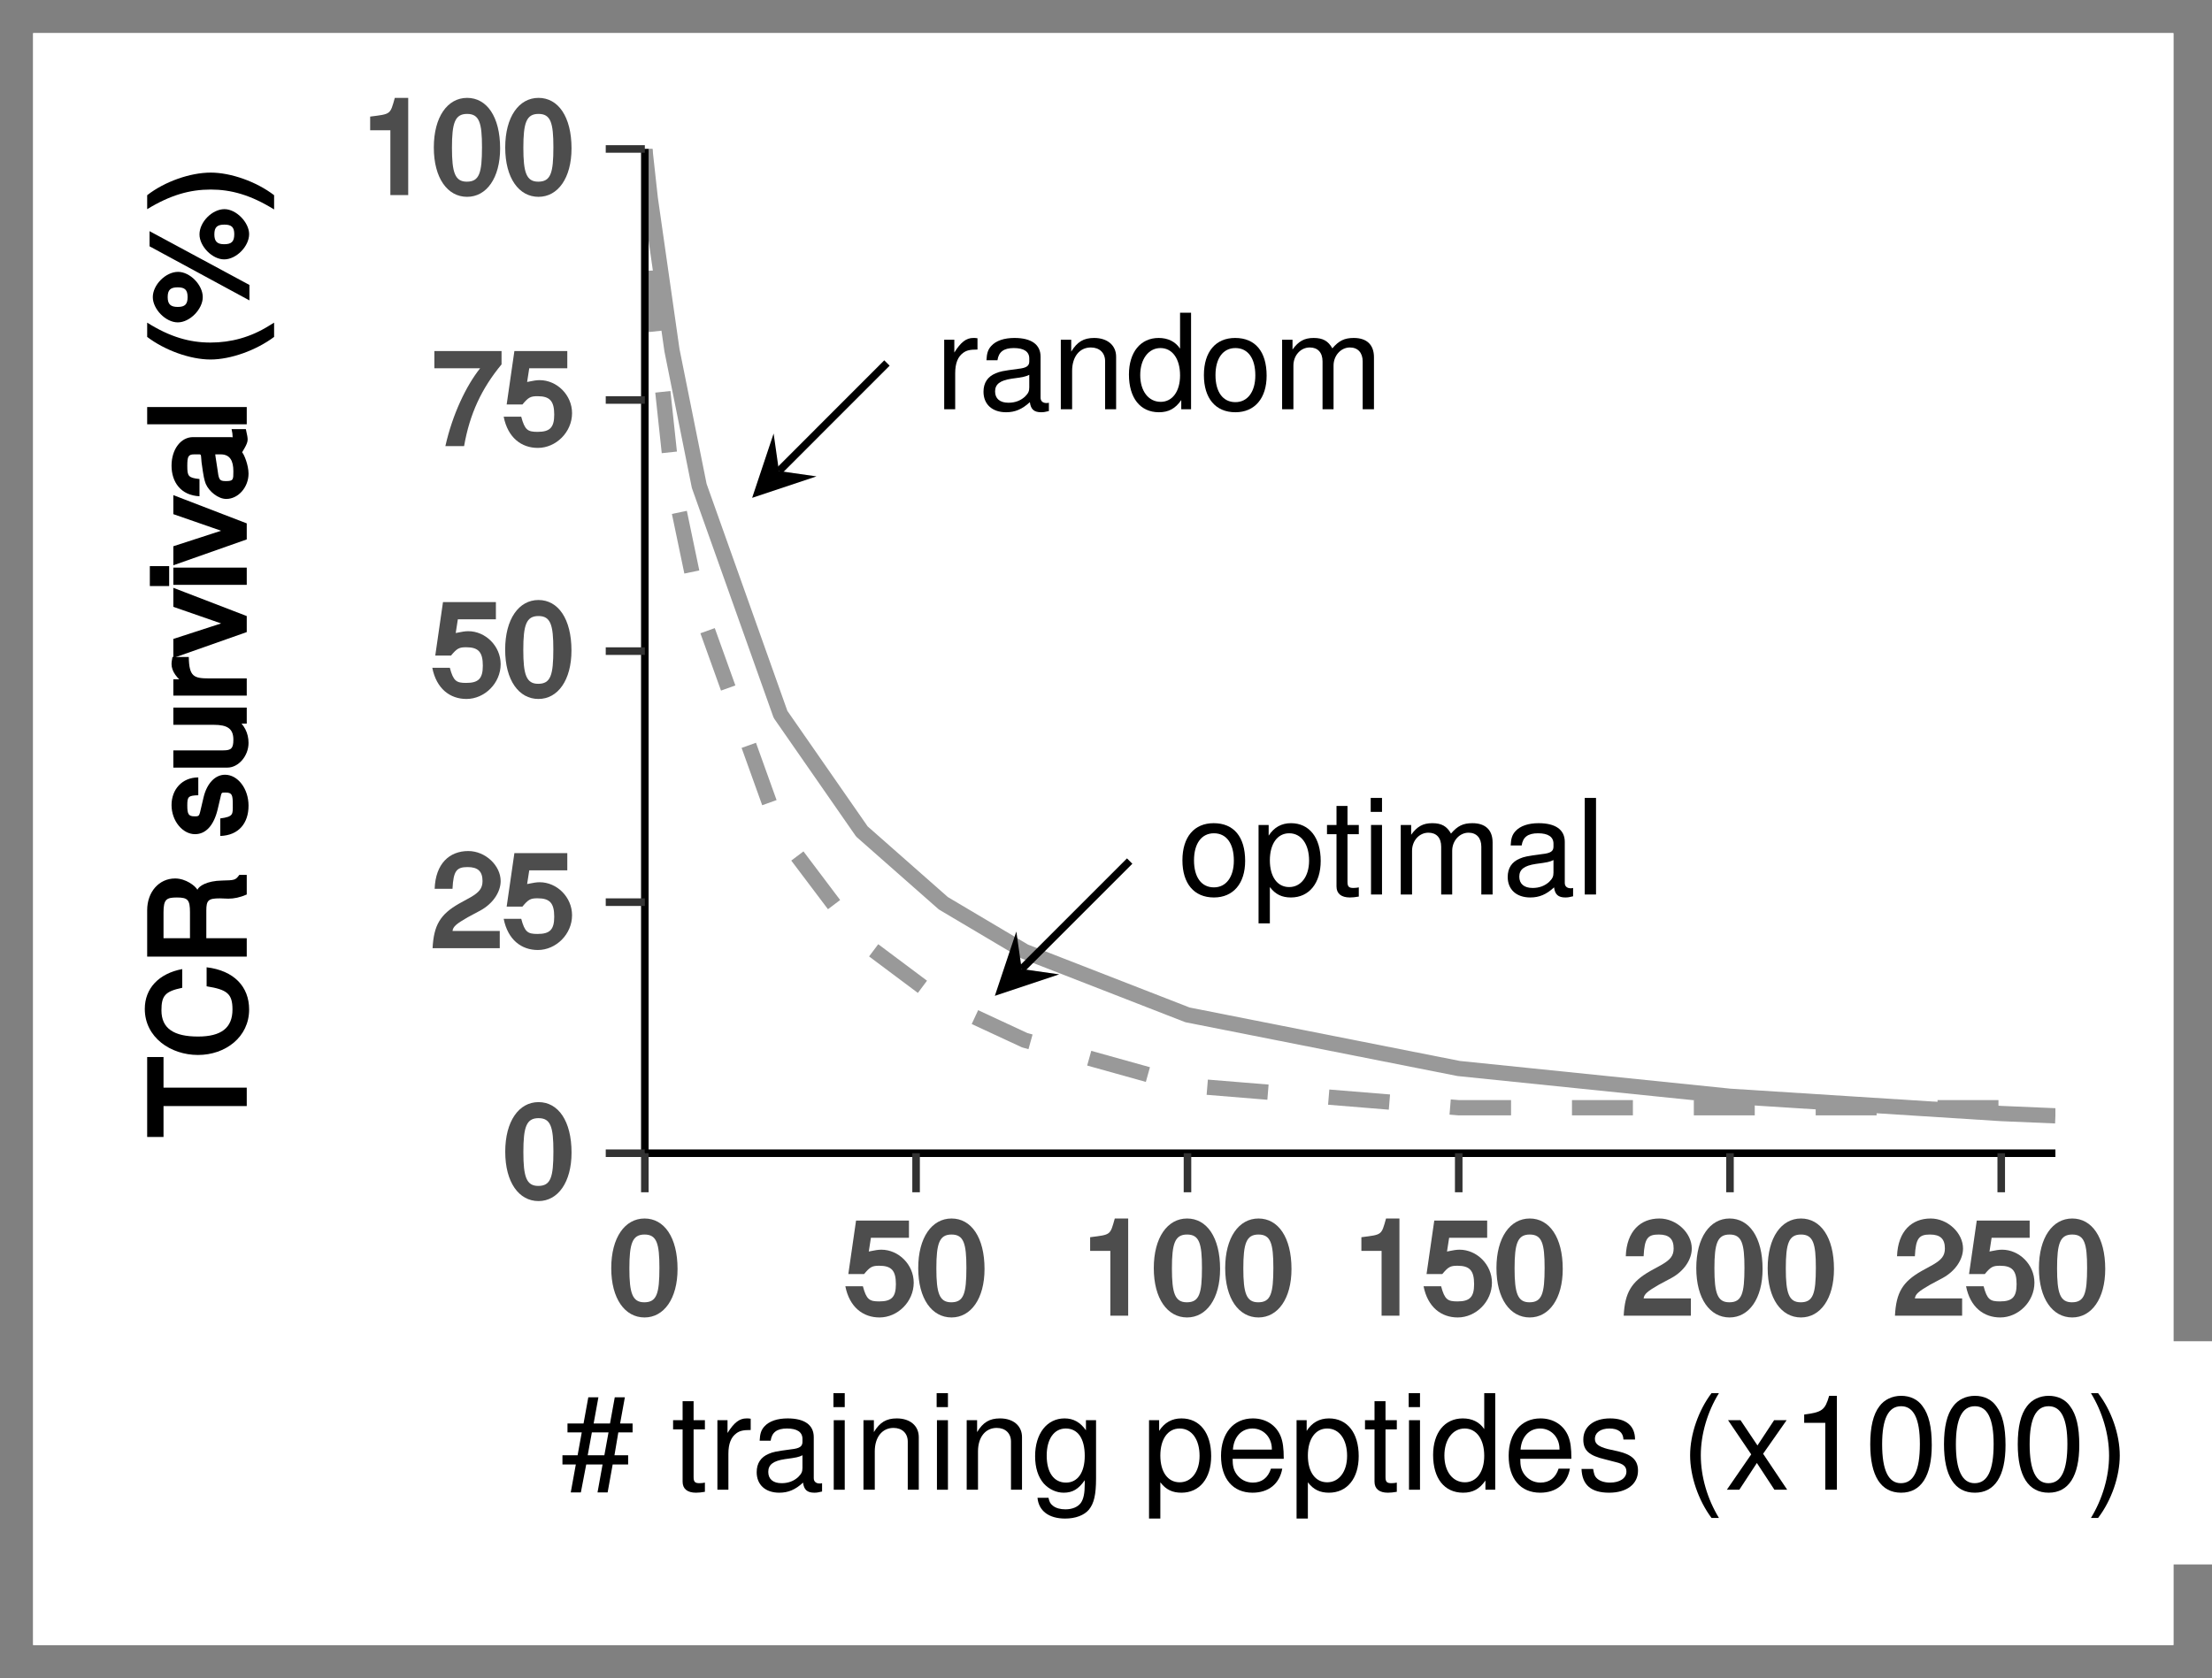 <?xml version="1.0" encoding="UTF-8"?>
<svg xmlns="http://www.w3.org/2000/svg" xmlns:xlink="http://www.w3.org/1999/xlink" width="116.27pt" height="88.236pt" viewBox="0 0 116.27 88.236" version="1.1">
<rect x="0" y="0" width="116.27" height="88.236" fill="#808080" stroke="none"/>
<defs>
<g>
<symbol overflow="visible" id="glyph0-0">
<path style="stroke:none;" d=""/>
</symbol>
<symbol overflow="visible" id="glyph0-1">
<path style="stroke:none;" d="M 3.594 -2.453 C 3.594 -4.125 2.891 -5.109 1.859 -5.109 C 0.828 -5.109 0.109 -4.109 0.109 -2.5 C 0.109 -0.891 0.828 0.094 1.859 0.094 C 2.875 0.094 3.594 -0.891 3.594 -2.453 Z M 2.641 -2.516 C 2.641 -1.156 2.5 -0.703 1.844 -0.703 C 1.219 -0.703 1.062 -1.188 1.062 -2.484 C 1.062 -3.797 1.219 -4.266 1.859 -4.266 C 2.5 -4.266 2.641 -3.797 2.641 -2.516 Z M 2.641 -2.516 "/>
</symbol>
<symbol overflow="visible" id="glyph0-2">
<path style="stroke:none;" d="M 3.625 -3.531 C 3.625 -4.344 2.828 -5.109 1.922 -5.109 C 0.938 -5.109 0.203 -4.453 0.156 -3.125 L 1.094 -3.125 C 1.141 -4.078 1.312 -4.266 1.891 -4.266 C 2.438 -4.266 2.672 -4.031 2.672 -3.531 C 2.672 -3.141 2.484 -2.938 2.062 -2.688 L 1.438 -2.344 C 0.453 -1.781 0.109 -1.219 0.047 0 L 3.578 0 L 3.578 -0.906 L 1.094 -0.906 C 1.125 -1.141 1.297 -1.281 1.891 -1.625 L 2.562 -1.984 C 3.219 -2.344 3.625 -2.953 3.625 -3.531 Z M 3.625 -3.531 "/>
</symbol>
<symbol overflow="visible" id="glyph0-3">
<path style="stroke:none;" d="M 3.625 -1.734 C 3.625 -2.688 2.828 -3.469 1.922 -3.469 C 1.578 -3.469 1.188 -3.328 1.266 -3.391 L 1.375 -4.094 L 3.375 -4.094 L 3.375 -5 L 0.594 -5 L 0.188 -2.188 L 1.016 -2.188 C 1.328 -2.562 1.438 -2.625 1.812 -2.625 C 2.453 -2.625 2.688 -2.375 2.688 -1.656 C 2.688 -0.969 2.453 -0.75 1.812 -0.75 C 1.297 -0.75 1.141 -0.844 0.953 -1.547 L 0.031 -1.547 C 0.25 -0.438 0.969 0.094 1.828 0.094 C 2.781 0.094 3.625 -0.734 3.625 -1.734 Z M 3.625 -1.734 "/>
</symbol>
<symbol overflow="visible" id="glyph0-4">
<path style="stroke:none;" d="M 3.672 -4.344 L 3.672 -5 L 0.141 -5 L 0.141 -4.094 L 2.547 -4.094 C 1.812 -3.172 1.094 -1.672 0.719 0 L 1.703 0 C 2 -1.703 2.625 -3.031 3.672 -4.297 Z M 3.672 -4.344 "/>
</symbol>
<symbol overflow="visible" id="glyph0-5">
<path style="stroke:none;" d="M 2.516 -0.156 L 2.516 -5.109 L 1.812 -5.109 C 1.562 -4.219 1.609 -4.266 0.516 -4.125 L 0.516 -3.406 L 1.578 -3.406 L 1.578 0 L 2.516 0 Z M 2.516 -0.156 "/>
</symbol>
<symbol overflow="visible" id="glyph0-6">
<path style="stroke:none;" d="M 4.172 -4.516 L 4.172 -5.234 L -0.031 -5.234 L -0.031 -4.375 L 1.594 -4.375 L 1.594 0 L 2.562 0 L 2.562 -4.375 L 4.172 -4.375 Z M 4.172 -4.516 "/>
</symbol>
<symbol overflow="visible" id="glyph0-7">
<path style="stroke:none;" d="M 2.328 -3.203 L 2.328 -3.906 C 2.078 -3.953 2.031 -3.953 1.953 -3.953 C 1.594 -3.953 1.188 -3.688 0.859 -3.172 L 1.156 -3.047 L 1.156 -3.859 L 0.297 -3.859 L 0.297 0 L 1.203 0 L 1.203 -1.984 C 1.203 -2.781 1.297 -3.031 2.328 -3.047 Z M 2.328 -3.203 "/>
</symbol>
<symbol overflow="visible" id="glyph0-8">
<path style="stroke:none;" d="M 3.781 -0.172 L 3.781 -0.797 C 3.547 -0.75 3.531 -0.75 3.484 -0.75 C 3.297 -0.75 3.359 -0.688 3.359 -0.859 L 3.359 -2.828 C 3.359 -3.453 2.734 -3.953 1.859 -3.953 C 1 -3.953 0.297 -3.469 0.25 -2.484 L 1.156 -2.484 C 1.219 -3.078 1.312 -3.125 1.844 -3.125 C 2.344 -3.125 2.453 -3.078 2.453 -2.75 L 2.453 -2.594 C 2.453 -2.359 2.484 -2.422 2.031 -2.375 C 1.234 -2.266 1.125 -2.234 0.906 -2.156 C 0.5 -1.984 0.109 -1.5 0.109 -1.078 C 0.109 -0.438 0.734 0.094 1.438 0.094 C 1.891 0.094 2.453 -0.141 2.547 -0.234 C 2.531 -0.297 2.953 0.047 3.219 0.047 C 3.344 0.047 3.422 0.031 3.781 -0.047 Z M 2.453 -1.375 C 2.453 -0.875 2.109 -0.703 1.562 -0.703 C 1.125 -0.703 1.047 -0.703 1.047 -1.094 C 1.047 -1.453 1.125 -1.469 1.719 -1.547 C 2.312 -1.641 2.438 -1.656 2.453 -1.656 Z M 2.453 -1.375 "/>
</symbol>
<symbol overflow="visible" id="glyph0-9">
<path style="stroke:none;" d="M 1.203 -0.156 L 1.203 -3.859 L 0.297 -3.859 L 0.297 0 L 1.203 0 Z M 1.281 -4.219 L 1.281 -5.094 L 0.234 -5.094 L 0.234 -4.078 L 1.281 -4.078 Z M 1.281 -4.219 "/>
</symbol>
<symbol overflow="visible" id="glyph0-10">
<path style="stroke:none;" d="M 3.453 -0.156 L 3.453 -2.828 C 3.453 -3.422 2.844 -3.953 2.172 -3.953 C 1.641 -3.953 1.172 -3.703 0.859 -3.219 L 1.156 -3.094 L 1.156 -3.859 L 0.297 -3.859 L 0.297 0 L 1.203 0 L 1.203 -2.109 C 1.203 -2.828 1.422 -3.141 2 -3.141 C 2.438 -3.141 2.547 -3.031 2.547 -2.609 L 2.547 0 L 3.453 0 Z M 3.453 -0.156 "/>
</symbol>
<symbol overflow="visible" id="glyph0-11">
<path style="stroke:none;" d="M 3.469 -0.734 L 3.469 -3.859 L 2.609 -3.859 L 2.609 -3.172 L 2.906 -3.297 C 2.625 -3.719 2.156 -3.953 1.703 -3.953 C 0.797 -3.953 0.016 -3.031 0.016 -1.891 C 0.016 -0.781 0.828 0.094 1.656 0.094 C 2.094 0.094 2.531 -0.141 2.906 -0.578 L 2.609 -0.688 L 2.609 -0.453 C 2.609 0.484 2.391 0.688 1.734 0.688 C 1.297 0.688 1.125 0.688 1.031 0.094 L 0.109 0.094 C 0.203 0.922 0.891 1.469 1.719 1.469 C 2.828 1.469 3.469 0.828 3.469 -0.734 Z M 2.547 -1.906 C 2.547 -1.062 2.359 -0.734 1.766 -0.734 C 1.156 -0.734 0.953 -1.062 0.953 -1.922 C 0.953 -2.781 1.156 -3.125 1.766 -3.125 C 2.375 -3.125 2.547 -2.766 2.547 -1.906 Z M 2.547 -1.906 "/>
</symbol>
<symbol overflow="visible" id="glyph0-12">
<path style="stroke:none;" d=""/>
</symbol>
<symbol overflow="visible" id="glyph0-13">
<path style="stroke:none;" d="M 3.266 -1.141 C 3.266 -1.672 2.797 -2.094 2.094 -2.266 L 1.562 -2.391 C 1.094 -2.5 1.078 -2.484 1.078 -2.734 C 1.078 -3.062 1.188 -3.125 1.656 -3.125 C 2.109 -3.125 2.172 -3.078 2.188 -2.547 L 3.125 -2.547 C 3.125 -3.406 2.484 -3.953 1.672 -3.953 C 0.844 -3.953 0.141 -3.375 0.141 -2.719 C 0.141 -2.156 0.594 -1.734 1.438 -1.531 L 1.969 -1.406 C 2.359 -1.312 2.328 -1.359 2.328 -1.094 C 2.328 -0.766 2.188 -0.734 1.688 -0.734 C 1.188 -0.734 1.062 -0.688 0.969 -1.391 L 0.047 -1.391 C 0.078 -0.422 0.719 0.094 1.641 0.094 C 2.531 0.094 3.266 -0.469 3.266 -1.141 Z M 3.266 -1.141 "/>
</symbol>
<symbol overflow="visible" id="glyph0-14">
<path style="stroke:none;" d="M 3.625 -1.766 C 3.625 -2.281 3.594 -2.594 3.484 -2.859 C 3.266 -3.438 2.547 -3.953 1.891 -3.953 C 0.906 -3.953 0.094 -3.062 0.094 -1.906 C 0.094 -0.75 0.891 0.094 1.875 0.094 C 2.688 0.094 3.422 -0.516 3.594 -1.391 L 2.688 -1.391 C 2.484 -0.781 2.344 -0.734 1.891 -0.734 C 1.312 -0.734 1.047 -0.953 1.031 -1.609 L 3.625 -1.609 Z M 2.984 -2.156 C 2.984 -2.156 2.734 -2.344 2.75 -2.375 L 1.047 -2.375 C 1.094 -2.844 1.312 -3.125 1.891 -3.125 C 2.438 -3.125 2.688 -2.812 2.688 -2.266 Z M 2.984 -2.156 "/>
</symbol>
<symbol overflow="visible" id="glyph0-15">
<path style="stroke:none;" d="M 1.891 -0.156 L 1.891 -0.844 C 1.641 -0.766 1.547 -0.766 1.438 -0.766 C 1.203 -0.766 1.297 -0.672 1.297 -0.922 L 1.297 -3.078 L 1.891 -3.078 L 1.891 -3.859 L 1.297 -3.859 L 1.297 -4.828 L 0.391 -4.828 L 0.391 -3.859 L -0.078 -3.859 L -0.078 -3.078 L 0.391 -3.078 L 0.391 -0.672 C 0.391 -0.312 0.812 0.047 1.25 0.047 C 1.391 0.047 1.531 0.031 1.891 -0.031 Z M 1.891 -0.156 "/>
</symbol>
<symbol overflow="visible" id="glyph0-16">
<path style="stroke:none;" d="M 3.25 -0.156 L 3.25 -0.812 L 1.234 -0.812 L 3.156 -3.141 L 3.156 -3.859 L 0.172 -3.859 L 0.172 -3.047 L 1.969 -3.047 L 0.031 -0.719 L 0.031 0 L 3.25 0 Z M 3.25 -0.156 "/>
</symbol>
<symbol overflow="visible" id="glyph0-17">
<path style="stroke:none;" d="M 2.078 1.156 C 1.484 0.203 1.203 -0.828 1.203 -1.906 C 1.203 -2.984 1.484 -4.016 2.25 -5.234 L 1.5 -5.234 C 0.797 -4.312 0.312 -2.969 0.312 -1.906 C 0.312 -0.844 0.797 0.5 1.5 1.438 L 2.25 1.438 Z M 2.078 1.156 "/>
</symbol>
<symbol overflow="visible" id="glyph0-18">
<path style="stroke:none;" d="M 3.312 -0.266 L 2.172 -1.984 L 3.469 -3.859 L 2.438 -3.859 L 1.672 -2.703 L 0.906 -3.859 L -0.125 -3.859 L 1.156 -1.953 L -0.203 0 L 0.844 0 L 1.641 -1.219 L 2.438 0 L 3.5 0 Z M 3.312 -0.266 "/>
</symbol>
<symbol overflow="visible" id="glyph0-19">
<path style="stroke:none;" d="M 3.703 -1.891 C 3.703 -3.078 2.953 -3.953 2.016 -3.953 C 1.531 -3.953 1.016 -3.688 0.75 -3.281 L 1.047 -3.156 L 1.047 -3.859 L 0.203 -3.859 L 0.203 1.469 L 1.094 1.469 L 1.094 -0.578 L 0.797 -0.469 C 1.094 -0.109 1.562 0.094 2.016 0.094 C 2.922 0.094 3.703 -0.766 3.703 -1.891 Z M 2.766 -1.906 C 2.766 -1.094 2.531 -0.75 1.922 -0.75 C 1.328 -0.75 1.094 -1.062 1.094 -1.891 C 1.094 -2.734 1.328 -3.109 1.922 -3.109 C 2.531 -3.109 2.766 -2.75 2.766 -1.906 Z M 2.766 -1.906 "/>
</symbol>
<symbol overflow="visible" id="glyph0-20">
<path style="stroke:none;" d="M 3.516 -0.156 L 3.516 -5.234 L 2.609 -5.234 L 2.609 -3.25 L 2.906 -3.359 C 2.672 -3.719 2.172 -3.953 1.688 -3.953 C 0.781 -3.953 0 -3.078 0 -1.953 C 0 -0.766 0.766 0.094 1.719 0.094 C 2.203 0.094 2.656 -0.125 2.969 -0.562 L 2.672 -0.672 L 2.672 0 L 3.516 0 Z M 2.609 -1.906 C 2.609 -1.094 2.391 -0.75 1.797 -0.75 C 1.172 -0.75 0.938 -1.094 0.938 -1.922 C 0.938 -2.75 1.172 -3.109 1.781 -3.109 C 2.391 -3.109 2.609 -2.734 2.609 -1.906 Z M 2.609 -1.906 "/>
</symbol>
<symbol overflow="visible" id="glyph0-21">
<path style="stroke:none;" d="M 1.891 -1.891 C 1.891 -2.969 1.422 -4.312 0.703 -5.234 L -0.031 -5.234 C 0.719 -4 1 -2.984 1 -1.891 C 1 -0.828 0.719 0.203 -0.047 1.438 L 0.703 1.438 C 1.422 0.5 1.891 -0.844 1.891 -1.891 Z M 1.891 -1.891 "/>
</symbol>
<symbol overflow="visible" id="glyph1-0">
<path style="stroke:none;" d=""/>
</symbol>
<symbol overflow="visible" id="glyph1-1">
<path style="stroke:none;" d="M -4.516 -4.172 L -5.234 -4.172 L -5.234 0.031 L -4.375 0.031 L -4.375 -1.594 L 0 -1.594 L 0 -2.562 L -4.375 -2.562 L -4.375 -4.172 Z M -4.516 -4.172 "/>
</symbol>
<symbol overflow="visible" id="glyph1-2">
<path style="stroke:none;" d="M -2.109 -4.562 L -2.109 -3.766 C -1.031 -3.594 -0.75 -3.375 -0.75 -2.547 C -0.75 -1.578 -1.344 -1.125 -2.562 -1.125 C -3.828 -1.125 -4.484 -1.547 -4.484 -2.5 C -4.484 -3.266 -4.297 -3.5 -3.391 -3.688 L -3.391 -4.672 C -4.625 -4.438 -5.359 -3.656 -5.359 -2.578 C -5.359 -1.078 -4 -0.156 -2.562 -0.156 C -1.125 -0.156 0.125 -1.094 0.125 -2.547 C 0.125 -3.75 -0.672 -4.594 -2.109 -4.766 Z M -2.109 -4.562 "/>
</symbol>
<symbol overflow="visible" id="glyph1-3">
<path style="stroke:none;" d="M -0.156 -4.75 L -0.391 -4.75 C -0.594 -4.469 -0.641 -4.469 -1.297 -4.453 C -2.109 -4.438 -2.516 -4.156 -2.594 -3.969 C -2.703 -4.172 -3.203 -4.562 -3.766 -4.562 C -4.609 -4.562 -5.234 -3.859 -5.234 -2.891 L -5.234 -0.453 L 0 -0.453 L 0 -1.422 L -2.125 -1.422 L -2.125 -2.875 C -2.125 -3.422 -2.016 -3.516 -1.406 -3.516 L -0.969 -3.5 C -0.672 -3.5 -0.359 -3.562 0 -3.719 L 0 -4.75 Z M -3.672 -3.562 C -3.094 -3.562 -2.984 -3.438 -2.984 -2.781 L -2.984 -1.422 L -4.375 -1.422 L -4.375 -2.781 C -4.375 -3.469 -4.219 -3.562 -3.672 -3.562 Z M -3.672 -3.562 "/>
</symbol>
<symbol overflow="visible" id="glyph1-4">
<path style="stroke:none;" d=""/>
</symbol>
<symbol overflow="visible" id="glyph1-5">
<path style="stroke:none;" d="M -1.141 -3.266 C -1.672 -3.266 -2.094 -2.797 -2.266 -2.094 L -2.391 -1.562 C -2.5 -1.094 -2.484 -1.078 -2.734 -1.078 C -3.062 -1.078 -3.125 -1.188 -3.125 -1.656 C -3.125 -2.109 -3.078 -2.172 -2.547 -2.188 L -2.547 -3.125 C -3.406 -3.125 -3.953 -2.484 -3.953 -1.672 C -3.953 -0.844 -3.375 -0.141 -2.719 -0.141 C -2.156 -0.141 -1.734 -0.594 -1.531 -1.438 L -1.406 -1.969 C -1.312 -2.359 -1.359 -2.328 -1.094 -2.328 C -0.766 -2.328 -0.734 -2.188 -0.734 -1.688 C -0.734 -1.188 -0.688 -1.062 -1.391 -0.969 L -1.391 -0.047 C -0.422 -0.078 0.094 -0.719 0.094 -1.641 C 0.094 -2.531 -0.469 -3.266 -1.141 -3.266 Z M -1.141 -3.266 "/>
</symbol>
<symbol overflow="visible" id="glyph1-6">
<path style="stroke:none;" d="M -0.156 -3.422 L -3.859 -3.422 L -3.859 -2.516 L -1.734 -2.516 C -1.016 -2.516 -0.703 -2.312 -0.703 -1.734 C -0.703 -1.281 -0.812 -1.172 -1.234 -1.172 L -3.859 -1.172 L -3.859 -0.266 L -1.016 -0.266 C -0.438 -0.266 0.094 -0.875 0.094 -1.562 C 0.094 -2.078 -0.125 -2.531 -0.594 -2.875 L -0.703 -2.578 L 0 -2.578 L 0 -3.422 Z M -0.156 -3.422 "/>
</symbol>
<symbol overflow="visible" id="glyph1-7">
<path style="stroke:none;" d="M -3.203 -2.328 L -3.906 -2.328 C -3.953 -2.078 -3.953 -2.031 -3.953 -1.953 C -3.953 -1.594 -3.688 -1.188 -3.172 -0.859 L -3.047 -1.156 L -3.859 -1.156 L -3.859 -0.297 L 0 -0.297 L 0 -1.203 L -1.984 -1.203 C -2.781 -1.203 -3.031 -1.297 -3.047 -2.328 Z M -3.203 -2.328 "/>
</symbol>
<symbol overflow="visible" id="glyph1-8">
<path style="stroke:none;" d="M -3.859 -3.281 L -3.859 -2.516 L -0.844 -1.469 L -0.828 -1.812 L -3.859 -0.828 L -3.859 0.172 L 0 -1.188 L 0 -2.031 L -3.859 -3.516 Z M -3.859 -3.281 "/>
</symbol>
<symbol overflow="visible" id="glyph1-9">
<path style="stroke:none;" d="M -0.156 -1.203 L -3.859 -1.203 L -3.859 -0.297 L 0 -0.297 L 0 -1.203 Z M -4.219 -1.281 L -5.094 -1.281 L -5.094 -0.234 L -4.078 -0.234 L -4.078 -1.281 Z M -4.219 -1.281 "/>
</symbol>
<symbol overflow="visible" id="glyph1-10">
<path style="stroke:none;" d="M -0.172 -3.781 L -0.797 -3.781 C -0.75 -3.547 -0.75 -3.531 -0.75 -3.484 C -0.75 -3.297 -0.688 -3.359 -0.859 -3.359 L -2.828 -3.359 C -3.453 -3.359 -3.953 -2.734 -3.953 -1.859 C -3.953 -1 -3.469 -0.297 -2.484 -0.25 L -2.484 -1.156 C -3.078 -1.219 -3.125 -1.312 -3.125 -1.844 C -3.125 -2.344 -3.078 -2.453 -2.75 -2.453 L -2.594 -2.453 C -2.359 -2.453 -2.422 -2.484 -2.375 -2.031 C -2.266 -1.234 -2.234 -1.125 -2.156 -0.906 C -1.984 -0.5 -1.5 -0.109 -1.078 -0.109 C -0.438 -0.109 0.094 -0.734 0.094 -1.438 C 0.094 -1.891 -0.141 -2.453 -0.234 -2.547 C -0.297 -2.531 0.047 -2.953 0.047 -3.219 C 0.047 -3.344 0.031 -3.422 -0.047 -3.781 Z M -1.375 -2.453 C -0.875 -2.453 -0.703 -2.109 -0.703 -1.562 C -0.703 -1.125 -0.703 -1.047 -1.094 -1.047 C -1.453 -1.047 -1.469 -1.125 -1.547 -1.719 C -1.641 -2.312 -1.656 -2.438 -1.656 -2.453 Z M -1.375 -2.453 "/>
</symbol>
<symbol overflow="visible" id="glyph1-11">
<path style="stroke:none;" d="M -0.156 -1.188 L -5.234 -1.188 L -5.234 -0.281 L 0 -0.281 L 0 -1.188 Z M -0.156 -1.188 "/>
</symbol>
<symbol overflow="visible" id="glyph1-12">
<path style="stroke:none;" d="M 1.156 -2.078 C 0.203 -1.484 -0.828 -1.203 -1.906 -1.203 C -2.984 -1.203 -4.016 -1.484 -5.234 -2.25 L -5.234 -1.5 C -4.312 -0.797 -2.969 -0.312 -1.906 -0.312 C -0.844 -0.312 0.5 -0.797 1.438 -1.5 L 1.438 -2.25 Z M 1.156 -2.078 "/>
</symbol>
<symbol overflow="visible" id="glyph1-13">
<path style="stroke:none;" d="M -3.609 -2.672 C -4.266 -2.672 -4.938 -1.984 -4.938 -1.344 C -4.938 -0.719 -4.266 -0.016 -3.625 -0.016 C -2.984 -0.016 -2.312 -0.719 -2.312 -1.344 C -2.312 -1.984 -2.984 -2.672 -3.609 -2.672 Z M -3.625 -1.859 C -3.25 -1.859 -3.109 -1.719 -3.109 -1.344 C -3.109 -0.969 -3.25 -0.828 -3.625 -0.828 C -4 -0.828 -4.156 -0.969 -4.156 -1.344 C -4.156 -1.734 -4 -1.859 -3.625 -1.859 Z M -5.109 -4.562 L -5.109 -4.016 L 0.141 -1.172 L 0.141 -1.984 L -5.109 -4.812 Z M -1.172 -5.969 C -1.812 -5.969 -2.484 -5.297 -2.484 -4.641 C -2.484 -4.016 -1.812 -3.328 -1.188 -3.328 C -0.547 -3.328 0.125 -4.016 0.125 -4.656 C 0.125 -5.266 -0.547 -5.969 -1.172 -5.969 Z M -1.172 -5.156 C -0.797 -5.156 -0.656 -5.016 -0.656 -4.656 C -0.656 -4.266 -0.797 -4.125 -1.188 -4.125 C -1.547 -4.125 -1.703 -4.266 -1.703 -4.641 C -1.703 -5.031 -1.547 -5.156 -1.172 -5.156 Z M -1.172 -5.156 "/>
</symbol>
<symbol overflow="visible" id="glyph1-14">
<path style="stroke:none;" d="M -1.891 -1.891 C -2.969 -1.891 -4.312 -1.422 -5.234 -0.703 L -5.234 0.031 C -4 -0.719 -2.984 -1 -1.891 -1 C -0.828 -1 0.203 -0.719 1.438 0.047 L 1.438 -0.703 C 0.5 -1.422 -0.844 -1.891 -1.891 -1.891 Z M -1.891 -1.891 "/>
</symbol>
<symbol overflow="visible" id="glyph2-0">
<path style="stroke:none;" d=""/>
</symbol>
<symbol overflow="visible" id="glyph2-1">
<path style="stroke:none;" d="M 3.375 -4.859 L 2.844 -4.859 L 2.594 -3.484 L 1.734 -3.484 L 1.984 -4.859 L 1.453 -4.859 L 1.203 -3.484 L 0.359 -3.484 L 0.359 -3.016 L 1.109 -3.016 L 0.891 -1.812 L 0.094 -1.812 L 0.094 -1.328 L 0.797 -1.328 L 0.531 0.141 L 1.062 0.141 L 1.344 -1.328 L 2.203 -1.328 L 1.938 0.141 L 2.469 0.141 L 2.734 -1.328 L 3.547 -1.328 L 3.547 -1.812 L 2.828 -1.812 L 3.031 -3.016 L 3.781 -3.016 L 3.781 -3.484 L 3.125 -3.484 Z M 2.516 -3.016 L 2.297 -1.812 L 1.422 -1.812 L 1.641 -3.016 Z M 2.516 -3.016 "/>
</symbol>
<symbol overflow="visible" id="glyph2-2">
<path style="stroke:none;" d="M 1.766 -3.656 L 1.172 -3.656 L 1.172 -4.656 L 0.594 -4.656 L 0.594 -3.656 L 0.094 -3.656 L 0.094 -3.172 L 0.594 -3.172 L 0.594 -0.422 C 0.594 -0.047 0.844 0.156 1.297 0.156 C 1.438 0.156 1.578 0.141 1.766 0.109 L 1.766 -0.375 C 1.688 -0.359 1.609 -0.344 1.484 -0.344 C 1.234 -0.344 1.172 -0.422 1.172 -0.672 L 1.172 -3.172 L 1.766 -3.172 Z M 1.766 -3.656 "/>
</symbol>
<symbol overflow="visible" id="glyph2-3">
<path style="stroke:none;" d="M 0.484 -3.656 L 0.484 0 L 1.062 0 L 1.062 -1.891 C 1.062 -2.422 1.203 -2.766 1.484 -2.969 C 1.656 -3.094 1.828 -3.141 2.234 -3.141 L 2.234 -3.734 C 2.141 -3.75 2.094 -3.75 2.016 -3.75 C 1.641 -3.75 1.359 -3.531 1.016 -2.984 L 1.016 -3.656 Z M 0.484 -3.656 "/>
</symbol>
<symbol overflow="visible" id="glyph2-4">
<path style="stroke:none;" d="M 3.734 -0.344 C 3.672 -0.328 3.641 -0.328 3.609 -0.328 C 3.406 -0.328 3.297 -0.438 3.297 -0.609 L 3.297 -2.766 C 3.297 -3.406 2.812 -3.75 1.922 -3.75 C 1.391 -3.75 0.953 -3.609 0.703 -3.328 C 0.531 -3.141 0.469 -2.938 0.453 -2.578 L 1.031 -2.578 C 1.094 -3.016 1.359 -3.219 1.891 -3.219 C 2.422 -3.219 2.703 -3.031 2.703 -2.672 L 2.703 -2.516 C 2.703 -2.281 2.562 -2.172 2.109 -2.125 C 1.281 -2.016 1.156 -1.984 0.938 -1.891 C 0.516 -1.719 0.297 -1.391 0.297 -0.922 C 0.297 -0.266 0.75 0.156 1.484 0.156 C 1.953 0.156 2.328 0 2.734 -0.375 C 2.781 0 2.953 0.156 3.328 0.156 C 3.453 0.156 3.547 0.141 3.734 0.094 Z M 2.703 -1.156 C 2.703 -0.953 2.656 -0.844 2.484 -0.672 C 2.25 -0.453 1.953 -0.344 1.609 -0.344 C 1.156 -0.344 0.906 -0.562 0.906 -0.938 C 0.906 -1.312 1.156 -1.516 1.781 -1.609 C 2.391 -1.688 2.516 -1.719 2.703 -1.812 Z M 2.703 -1.156 "/>
</symbol>
<symbol overflow="visible" id="glyph2-5">
<path style="stroke:none;" d="M 1.047 -3.656 L 0.469 -3.656 L 0.469 0 L 1.047 0 Z M 1.047 -5.078 L 0.453 -5.078 L 0.453 -4.344 L 1.047 -4.344 Z M 1.047 -5.078 "/>
</symbol>
<symbol overflow="visible" id="glyph2-6">
<path style="stroke:none;" d="M 0.484 -3.656 L 0.484 0 L 1.078 0 L 1.078 -2.016 C 1.078 -2.766 1.469 -3.25 2.062 -3.25 C 2.516 -3.25 2.812 -2.969 2.812 -2.531 L 2.812 0 L 3.391 0 L 3.391 -2.766 C 3.391 -3.359 2.938 -3.75 2.234 -3.75 C 1.688 -3.75 1.344 -3.547 1.031 -3.031 L 1.031 -3.656 Z M 0.484 -3.656 "/>
</symbol>
<symbol overflow="visible" id="glyph2-7">
<path style="stroke:none;" d="M 2.875 -3.656 L 2.875 -3.125 C 2.578 -3.547 2.219 -3.75 1.75 -3.75 C 0.828 -3.75 0.203 -2.953 0.203 -1.766 C 0.203 -1.156 0.359 -0.672 0.656 -0.328 C 0.938 -0.016 1.328 0.156 1.703 0.156 C 2.172 0.156 2.484 -0.031 2.812 -0.5 L 2.812 -0.312 C 2.812 0.188 2.75 0.484 2.609 0.688 C 2.453 0.906 2.156 1.031 1.797 1.031 C 1.531 1.031 1.297 0.969 1.141 0.844 C 1 0.734 0.953 0.641 0.906 0.422 L 0.328 0.422 C 0.391 1.109 0.922 1.516 1.781 1.516 C 2.328 1.516 2.781 1.344 3.031 1.047 C 3.297 0.719 3.406 0.266 3.406 -0.594 L 3.406 -3.656 Z M 1.812 -3.219 C 2.453 -3.219 2.812 -2.688 2.812 -1.781 C 2.812 -0.906 2.438 -0.375 1.828 -0.375 C 1.188 -0.375 0.812 -0.906 0.812 -1.797 C 0.812 -2.672 1.203 -3.219 1.812 -3.219 Z M 1.812 -3.219 "/>
</symbol>
<symbol overflow="visible" id="glyph2-8">
<path style="stroke:none;" d="M 0.375 1.516 L 0.969 1.516 L 0.969 -0.391 C 1.266 0 1.609 0.156 2.078 0.156 C 3.031 0.156 3.641 -0.594 3.641 -1.766 C 3.641 -2.984 3.047 -3.75 2.078 -3.75 C 1.578 -3.75 1.188 -3.531 0.906 -3.094 L 0.906 -3.656 L 0.375 -3.656 Z M 1.984 -3.219 C 2.625 -3.219 3.031 -2.641 3.031 -1.781 C 3.031 -0.953 2.609 -0.391 1.984 -0.391 C 1.359 -0.391 0.969 -0.938 0.969 -1.797 C 0.969 -2.656 1.359 -3.219 1.984 -3.219 Z M 1.984 -3.219 "/>
</symbol>
<symbol overflow="visible" id="glyph2-9">
<path style="stroke:none;" d="M 3.578 -1.625 C 3.578 -2.188 3.531 -2.516 3.422 -2.797 C 3.188 -3.391 2.641 -3.75 1.953 -3.75 C 0.938 -3.75 0.281 -2.969 0.281 -1.781 C 0.281 -0.578 0.906 0.156 1.938 0.156 C 2.781 0.156 3.359 -0.312 3.5 -1.109 L 2.906 -1.109 C 2.75 -0.625 2.422 -0.375 1.953 -0.375 C 1.594 -0.375 1.281 -0.547 1.078 -0.844 C 0.938 -1.062 0.891 -1.266 0.891 -1.625 Z M 0.906 -2.109 C 0.953 -2.781 1.359 -3.219 1.938 -3.219 C 2.516 -3.219 2.953 -2.75 2.953 -2.141 C 2.953 -2.125 2.953 -2.125 2.953 -2.109 Z M 0.906 -2.109 "/>
</symbol>
<symbol overflow="visible" id="glyph2-10">
<path style="stroke:none;" d="M 3.453 -5.078 L 2.875 -5.078 L 2.875 -3.188 C 2.625 -3.562 2.234 -3.75 1.75 -3.75 C 0.797 -3.75 0.188 -3 0.188 -1.828 C 0.188 -0.594 0.781 0.156 1.766 0.156 C 2.266 0.156 2.625 -0.031 2.938 -0.484 L 2.938 0 L 3.453 0 Z M 1.844 -3.219 C 2.469 -3.219 2.875 -2.656 2.875 -1.781 C 2.875 -0.938 2.469 -0.391 1.859 -0.391 C 1.219 -0.391 0.781 -0.953 0.781 -1.797 C 0.781 -2.641 1.219 -3.219 1.844 -3.219 Z M 1.844 -3.219 "/>
</symbol>
<symbol overflow="visible" id="glyph2-11">
<path style="stroke:none;" d="M 3.047 -2.641 C 3.047 -3.359 2.578 -3.75 1.734 -3.75 C 0.875 -3.75 0.328 -3.312 0.328 -2.641 C 0.328 -2.062 0.625 -1.797 1.484 -1.594 L 2.031 -1.453 C 2.438 -1.359 2.594 -1.219 2.594 -0.953 C 2.594 -0.609 2.25 -0.375 1.734 -0.375 C 1.422 -0.375 1.156 -0.469 1.016 -0.625 C 0.922 -0.719 0.891 -0.828 0.844 -1.094 L 0.234 -1.094 C 0.266 -0.25 0.734 0.156 1.688 0.156 C 2.609 0.156 3.203 -0.297 3.203 -1 C 3.203 -1.547 2.891 -1.844 2.172 -2.016 L 1.609 -2.141 C 1.141 -2.266 0.938 -2.406 0.938 -2.672 C 0.938 -3 1.234 -3.219 1.703 -3.219 C 2.172 -3.219 2.422 -3.016 2.438 -2.641 Z M 3.047 -2.641 "/>
</symbol>
<symbol overflow="visible" id="glyph2-12">
<path style="stroke:none;" d="M 1.641 -5.078 C 0.953 -4.172 0.516 -2.906 0.516 -1.812 C 0.516 -0.703 0.953 0.562 1.641 1.484 L 2.031 1.484 C 1.422 0.484 1.078 -0.688 1.078 -1.812 C 1.078 -2.906 1.422 -4.094 2.031 -5.078 Z M 1.641 -5.078 "/>
</symbol>
<symbol overflow="visible" id="glyph2-13">
<path style="stroke:none;" d="M 2.031 -1.891 L 3.266 -3.656 L 2.609 -3.656 L 1.734 -2.328 L 0.844 -3.656 L 0.188 -3.656 L 1.406 -1.859 L 0.125 0 L 0.781 0 L 1.703 -1.406 L 2.625 0 L 3.297 0 Z M 2.031 -1.891 "/>
</symbol>
<symbol overflow="visible" id="glyph2-14">
<path style="stroke:none;" d="M 1.812 -3.516 L 1.812 0 L 2.422 0 L 2.422 -4.938 L 2.016 -4.938 C 1.797 -4.188 1.656 -4.078 0.703 -3.953 L 0.703 -3.516 Z M 1.812 -3.516 "/>
</symbol>
<symbol overflow="visible" id="glyph2-15">
<path style="stroke:none;" d="M 1.922 -4.938 C 1.453 -4.938 1.031 -4.734 0.781 -4.391 C 0.453 -3.969 0.297 -3.297 0.297 -2.391 C 0.297 -0.719 0.859 0.156 1.922 0.156 C 2.969 0.156 3.531 -0.719 3.531 -2.344 C 3.531 -3.312 3.375 -3.953 3.047 -4.391 C 2.797 -4.75 2.391 -4.938 1.922 -4.938 Z M 1.922 -4.391 C 2.578 -4.391 2.906 -3.734 2.906 -2.406 C 2.906 -1 2.578 -0.344 1.906 -0.344 C 1.25 -0.344 0.922 -1.031 0.922 -2.391 C 0.922 -3.734 1.25 -4.391 1.922 -4.391 Z M 1.922 -4.391 "/>
</symbol>
<symbol overflow="visible" id="glyph2-16">
<path style="stroke:none;" d="M 0.641 1.484 C 1.344 0.562 1.781 -0.703 1.781 -1.797 C 1.781 -2.906 1.344 -4.172 0.641 -5.078 L 0.266 -5.078 C 0.875 -4.078 1.219 -2.906 1.219 -1.797 C 1.219 -0.688 0.875 0.484 0.266 1.484 Z M 0.641 1.484 "/>
</symbol>
<symbol overflow="visible" id="glyph2-17">
<path style="stroke:none;" d="M 1.891 -3.75 C 0.875 -3.75 0.25 -3.031 0.25 -1.797 C 0.25 -0.578 0.859 0.156 1.906 0.156 C 2.922 0.156 3.547 -0.578 3.547 -1.766 C 3.547 -3.031 2.953 -3.75 1.891 -3.75 Z M 1.906 -3.219 C 2.562 -3.219 2.953 -2.688 2.953 -1.781 C 2.953 -0.922 2.547 -0.375 1.906 -0.375 C 1.25 -0.375 0.859 -0.906 0.859 -1.797 C 0.859 -2.672 1.25 -3.219 1.906 -3.219 Z M 1.906 -3.219 "/>
</symbol>
<symbol overflow="visible" id="glyph2-18">
<path style="stroke:none;" d="M 0.484 -3.656 L 0.484 0 L 1.078 0 L 1.078 -2.297 C 1.078 -2.828 1.453 -3.25 1.938 -3.25 C 2.359 -3.25 2.609 -2.984 2.609 -2.516 L 2.609 0 L 3.188 0 L 3.188 -2.297 C 3.188 -2.828 3.578 -3.25 4.047 -3.25 C 4.469 -3.25 4.719 -2.969 4.719 -2.516 L 4.719 0 L 5.312 0 L 5.312 -2.734 C 5.312 -3.391 4.938 -3.75 4.25 -3.75 C 3.766 -3.75 3.469 -3.609 3.125 -3.203 C 2.906 -3.594 2.625 -3.75 2.141 -3.75 C 1.656 -3.75 1.344 -3.578 1.031 -3.141 L 1.031 -3.656 Z M 0.484 -3.656 "/>
</symbol>
<symbol overflow="visible" id="glyph2-19">
<path style="stroke:none;" d="M 1.062 -5.078 L 0.469 -5.078 L 0.469 0 L 1.062 0 Z M 1.062 -5.078 "/>
</symbol>
</g>
<clipPath id="clip1">
  <path d="M 1.742 1.742 L 114.242 1.742 L 114.242 86.492 L 1.742 86.492 Z M 1.742 1.742 "/>
</clipPath>
<clipPath id="clip2">
  <path d="M 33.895 7.832 L 108.039 7.832 L 108.039 60.633 L 33.895 60.633 Z M 33.895 7.832 "/>
</clipPath>
<clipPath id="clip3">
  <path d="M 33.895 7.832 L 108.039 7.832 L 108.039 59 L 33.895 59 Z M 33.895 7.832 "/>
</clipPath>
<clipPath id="clip4">
  <path d="M 33.895 7.832 L 108.039 7.832 L 108.039 60 L 33.895 60 Z M 33.895 7.832 "/>
</clipPath>
<clipPath id="clip5">
  <path d="M 65 72 L 114.242 72 L 114.242 80 L 65 80 Z M 65 72 "/>
</clipPath>
</defs>
<g id="surface1">
<g clip-path="url(#clip1)" clip-rule="nonzero">
<path style="fill-rule:nonzero;fill:rgb(100%,100%,100%);fill-opacity:1;stroke-width:1.07;stroke-linecap:round;stroke-linejoin:round;stroke:rgb(100%,100%,100%);stroke-opacity:1;stroke-miterlimit:10;" d="M -0.001 0.001 L 150.238 0.001 L 150.238 113.392 L -0.001 113.392 Z M -0.001 0.001 " transform="matrix(0.75,0,0,-0.75,1.743,86.493)"/>
</g>
<g clip-path="url(#clip2)" clip-rule="nonzero">
<path style=" stroke:none;fill-rule:nonzero;fill:rgb(100%,100%,100%);fill-opacity:1;" d="M 33.895 60.633 L 108.039 60.633 L 108.039 7.832 L 33.895 7.832 Z M 33.895 60.633 "/>
</g>
<g clip-path="url(#clip3)" clip-rule="nonzero">
<path style="fill:none;stroke-width:1.07;stroke-linecap:butt;stroke-linejoin:round;stroke:rgb(60.001%,60.001%,60.001%);stroke-opacity:1;stroke-dasharray:4.27,4.27;stroke-miterlimit:1;" d="M 42.869 104.881 L 42.869 104.808 L 42.91 103.069 L 43.249 96.09 L 44.77 81.892 L 46.681 72.741 L 52.379 56.881 L 58.082 49.319 L 63.791 45.048 L 69.489 42.402 L 80.9 39.22 L 99.91 37.668 L 141.728 37.668 " transform="matrix(0.75,0,0,-0.75,1.743,86.493)"/>
</g>
<g clip-path="url(#clip4)" clip-rule="nonzero">
<path style="fill:none;stroke-width:1.07;stroke-linecap:butt;stroke-linejoin:round;stroke:rgb(60.001%,60.001%,60.001%);stroke-opacity:1;stroke-miterlimit:1;" d="M 42.869 104.881 L 42.91 104.501 L 43.249 101.418 L 44.77 90.772 L 46.681 81.261 L 52.379 65.241 L 58.082 57.032 L 63.791 52.001 L 69.489 48.621 L 80.9 44.178 L 99.91 40.418 L 118.921 38.47 L 137.931 37.261 L 141.728 37.1 " transform="matrix(0.75,0,0,-0.75,1.743,86.493)"/>
</g>
<path style="fill:none;stroke-width:0.53;stroke-linecap:butt;stroke-linejoin:round;stroke:rgb(0%,0%,0%);stroke-opacity:1;stroke-miterlimit:10;" d="M 42.869 34.48 L 42.869 104.881 " transform="matrix(0.75,0,0,-0.75,1.743,86.493)"/>
<g style="fill:rgb(30.196%,30.196%,30.196%);fill-opacity:1;">
  <use xlink:href="#glyph0-1" x="26.448" y="63.056"/>
</g>
<g style="fill:rgb(30.196%,30.196%,30.196%);fill-opacity:1;">
  <use xlink:href="#glyph0-2" x="22.691" y="49.855"/>
  <use xlink:href="#glyph0-3" x="26.444" y="49.855"/>
</g>
<g style="fill:rgb(30.196%,30.196%,30.196%);fill-opacity:1;">
  <use xlink:href="#glyph0-3" x="22.691" y="36.656"/>
  <use xlink:href="#glyph0-1" x="26.444" y="36.656"/>
</g>
<g style="fill:rgb(30.196%,30.196%,30.196%);fill-opacity:1;">
  <use xlink:href="#glyph0-4" x="22.691" y="23.456"/>
  <use xlink:href="#glyph0-3" x="26.444" y="23.456"/>
</g>
<g style="fill:rgb(30.196%,30.196%,30.196%);fill-opacity:1;">
  <use xlink:href="#glyph0-5" x="18.941" y="10.255"/>
  <use xlink:href="#glyph0-1" x="22.694" y="10.255"/>
  <use xlink:href="#glyph0-1" x="26.447" y="10.255"/>
</g>
<path style="fill:none;stroke-width:0.53;stroke-linecap:butt;stroke-linejoin:round;stroke:rgb(20%,20%,20%);stroke-opacity:1;stroke-miterlimit:10;" d="M 40.129 34.48 L 42.869 34.48 " transform="matrix(0.75,0,0,-0.75,1.743,86.493)"/>
<path style="fill:none;stroke-width:0.53;stroke-linecap:butt;stroke-linejoin:round;stroke:rgb(20%,20%,20%);stroke-opacity:1;stroke-miterlimit:10;" d="M 40.129 52.079 L 42.869 52.079 " transform="matrix(0.75,0,0,-0.75,1.743,86.493)"/>
<path style="fill:none;stroke-width:0.53;stroke-linecap:butt;stroke-linejoin:round;stroke:rgb(20%,20%,20%);stroke-opacity:1;stroke-miterlimit:10;" d="M 40.129 69.678 L 42.869 69.678 " transform="matrix(0.75,0,0,-0.75,1.743,86.493)"/>
<path style="fill:none;stroke-width:0.53;stroke-linecap:butt;stroke-linejoin:round;stroke:rgb(20%,20%,20%);stroke-opacity:1;stroke-miterlimit:10;" d="M 40.129 87.282 L 42.869 87.282 " transform="matrix(0.75,0,0,-0.75,1.743,86.493)"/>
<path style="fill:none;stroke-width:0.53;stroke-linecap:butt;stroke-linejoin:round;stroke:rgb(20%,20%,20%);stroke-opacity:1;stroke-miterlimit:10;" d="M 40.129 104.881 L 42.869 104.881 " transform="matrix(0.75,0,0,-0.75,1.743,86.493)"/>
<path style="fill:none;stroke-width:0.53;stroke-linecap:butt;stroke-linejoin:round;stroke:rgb(0%,0%,0%);stroke-opacity:1;stroke-miterlimit:10;" d="M 42.869 34.48 L 141.728 34.48 " transform="matrix(0.75,0,0,-0.75,1.743,86.493)"/>
<path style="fill:none;stroke-width:0.53;stroke-linecap:butt;stroke-linejoin:round;stroke:rgb(20%,20%,20%);stroke-opacity:1;stroke-miterlimit:10;" d="M 42.869 31.741 L 42.869 34.48 " transform="matrix(0.75,0,0,-0.75,1.743,86.493)"/>
<path style="fill:none;stroke-width:0.53;stroke-linecap:butt;stroke-linejoin:round;stroke:rgb(20%,20%,20%);stroke-opacity:1;stroke-miterlimit:10;" d="M 61.879 31.741 L 61.879 34.48 " transform="matrix(0.75,0,0,-0.75,1.743,86.493)"/>
<path style="fill:none;stroke-width:0.53;stroke-linecap:butt;stroke-linejoin:round;stroke:rgb(20%,20%,20%);stroke-opacity:1;stroke-miterlimit:10;" d="M 80.9 31.741 L 80.9 34.48 " transform="matrix(0.75,0,0,-0.75,1.743,86.493)"/>
<path style="fill:none;stroke-width:0.53;stroke-linecap:butt;stroke-linejoin:round;stroke:rgb(20%,20%,20%);stroke-opacity:1;stroke-miterlimit:10;" d="M 99.91 31.741 L 99.91 34.48 " transform="matrix(0.75,0,0,-0.75,1.743,86.493)"/>
<path style="fill:none;stroke-width:0.53;stroke-linecap:butt;stroke-linejoin:round;stroke:rgb(20%,20%,20%);stroke-opacity:1;stroke-miterlimit:10;" d="M 118.921 31.741 L 118.921 34.48 " transform="matrix(0.75,0,0,-0.75,1.743,86.493)"/>
<path style="fill:none;stroke-width:0.53;stroke-linecap:butt;stroke-linejoin:round;stroke:rgb(20%,20%,20%);stroke-opacity:1;stroke-miterlimit:10;" d="M 137.931 31.741 L 137.931 34.48 " transform="matrix(0.75,0,0,-0.75,1.743,86.493)"/>
<g style="fill:rgb(30.196%,30.196%,30.196%);fill-opacity:1;">
  <use xlink:href="#glyph0-1" x="32.02" y="69.175"/>
</g>
<g style="fill:rgb(30.196%,30.196%,30.196%);fill-opacity:1;">
  <use xlink:href="#glyph0-3" x="44.403" y="69.175"/>
  <use xlink:href="#glyph0-1" x="48.156" y="69.175"/>
</g>
<g style="fill:rgb(30.196%,30.196%,30.196%);fill-opacity:1;">
  <use xlink:href="#glyph0-5" x="56.785" y="69.175"/>
  <use xlink:href="#glyph0-1" x="60.538" y="69.175"/>
  <use xlink:href="#glyph0-1" x="64.291" y="69.175"/>
</g>
<g style="fill:rgb(30.196%,30.196%,30.196%);fill-opacity:1;">
  <use xlink:href="#glyph0-5" x="71.043" y="69.175"/>
  <use xlink:href="#glyph0-3" x="74.796" y="69.175"/>
  <use xlink:href="#glyph0-1" x="78.549" y="69.175"/>
</g>
<g style="fill:rgb(30.196%,30.196%,30.196%);fill-opacity:1;">
  <use xlink:href="#glyph0-2" x="85.3" y="69.175"/>
  <use xlink:href="#glyph0-1" x="89.053" y="69.175"/>
  <use xlink:href="#glyph0-1" x="92.806" y="69.175"/>
</g>
<g style="fill:rgb(30.196%,30.196%,30.196%);fill-opacity:1;">
  <use xlink:href="#glyph0-2" x="99.558" y="69.175"/>
  <use xlink:href="#glyph0-3" x="103.311" y="69.175"/>
  <use xlink:href="#glyph0-1" x="107.064" y="69.175"/>
</g>
<g style="fill:rgb(0%,0%,0%);fill-opacity:1;">
  <use xlink:href="#glyph0-6" x="20.816" y="78.138"/>
</g>
<g style="fill:rgb(0%,0%,0%);fill-opacity:1;">
  <use xlink:href="#glyph0-7" x="24.13" y="78.138"/>
</g>
<g style="fill:rgb(0%,0%,0%);fill-opacity:1;">
  <use xlink:href="#glyph0-8" x="26.31" y="78.138"/>
  <use xlink:href="#glyph0-9" x="30.063" y="78.138"/>
  <use xlink:href="#glyph0-10" x="31.561" y="78.138"/>
  <use xlink:href="#glyph0-9" x="35.315" y="78.138"/>
  <use xlink:href="#glyph0-10" x="36.813" y="78.138"/>
  <use xlink:href="#glyph0-11" x="40.566" y="78.138"/>
  <use xlink:href="#glyph0-12" x="44.319" y="78.138"/>
  <use xlink:href="#glyph0-13" x="46.196" y="78.138"/>
  <use xlink:href="#glyph0-14" x="49.571" y="78.138"/>
  <use xlink:href="#glyph0-15" x="53.324" y="78.138"/>
  <use xlink:href="#glyph0-12" x="55.2" y="78.138"/>
  <use xlink:href="#glyph0-13" x="57.077" y="78.138"/>
  <use xlink:href="#glyph0-9" x="60.452" y="78.138"/>
  <use xlink:href="#glyph0-16" x="61.95" y="78.138"/>
</g>
<g clip-path="url(#clip5)" clip-rule="nonzero">
<g style="fill:rgb(0%,0%,0%);fill-opacity:1;">
  <use xlink:href="#glyph0-14" x="65.224" y="78.138"/>
  <use xlink:href="#glyph0-12" x="68.977" y="78.138"/>
  <use xlink:href="#glyph0-17" x="70.853" y="78.138"/>
  <use xlink:href="#glyph0-18" x="73.101" y="78.138"/>
  <use xlink:href="#glyph0-5" x="76.476" y="78.138"/>
  <use xlink:href="#glyph0-1" x="80.229" y="78.138"/>
  <use xlink:href="#glyph0-1" x="83.982" y="78.138"/>
  <use xlink:href="#glyph0-1" x="87.735" y="78.138"/>
  <use xlink:href="#glyph0-12" x="91.488" y="78.138"/>
  <use xlink:href="#glyph0-19" x="93.365" y="78.138"/>
  <use xlink:href="#glyph0-14" x="97.118" y="78.138"/>
  <use xlink:href="#glyph0-19" x="100.871" y="78.138"/>
  <use xlink:href="#glyph0-15" x="104.624" y="78.138"/>
  <use xlink:href="#glyph0-9" x="106.5" y="78.138"/>
  <use xlink:href="#glyph0-20" x="107.999" y="78.138"/>
  <use xlink:href="#glyph0-14" x="111.751" y="78.138"/>
  <use xlink:href="#glyph0-13" x="115.504" y="78.138"/>
  <use xlink:href="#glyph0-21" x="118.879" y="78.138"/>
</g>
</g>
<g style="fill:rgb(0%,0%,0%);fill-opacity:1;">
  <use xlink:href="#glyph1-1" x="12.97" y="59.748"/>
  <use xlink:href="#glyph1-2" x="12.97" y="55.624"/>
  <use xlink:href="#glyph1-3" x="12.97" y="50.75"/>
  <use xlink:href="#glyph1-4" x="12.97" y="45.877"/>
  <use xlink:href="#glyph1-5" x="12.97" y="44"/>
  <use xlink:href="#glyph1-6" x="12.97" y="40.625"/>
  <use xlink:href="#glyph1-7" x="12.97" y="36.872"/>
</g>
<g style="fill:rgb(0%,0%,0%);fill-opacity:1;">
  <use xlink:href="#glyph1-8" x="12.97" y="34.422"/>
  <use xlink:href="#glyph1-9" x="12.97" y="31.047"/>
  <use xlink:href="#glyph1-8" x="12.97" y="29.549"/>
</g>
<g style="fill:rgb(0%,0%,0%);fill-opacity:1;">
  <use xlink:href="#glyph1-10" x="12.97" y="26.342"/>
  <use xlink:href="#glyph1-11" x="12.97" y="22.589"/>
  <use xlink:href="#glyph1-4" x="12.97" y="21.091"/>
  <use xlink:href="#glyph1-12" x="12.97" y="19.214"/>
  <use xlink:href="#glyph1-13" x="12.97" y="16.966"/>
  <use xlink:href="#glyph1-14" x="12.97" y="10.966"/>
</g>
<path style="fill-rule:nonzero;fill:rgb(100%,100%,100%);fill-opacity:1;stroke-width:0.399;stroke-linecap:butt;stroke-linejoin:miter;stroke:rgb(100%,100%,100%);stroke-opacity:1;stroke-miterlimit:10;" d="M 17.008 -79.373 L 17.008 -90.709 L 116.223 -90.709 L 116.223 -79.373 Z M 17.008 -79.373 " transform="matrix(1,0,0,-1,-0.149,-8.654)"/>
<g style="fill:rgb(0%,0%,0%);fill-opacity:1;">
  <use xlink:href="#glyph2-1" x="29.47" y="78.327"/>
</g>
<g style="fill:rgb(0%,0%,0%);fill-opacity:1;">
  <use xlink:href="#glyph2-2" x="35.286" y="78.327"/>
  <use xlink:href="#glyph2-3" x="37.225" y="78.327"/>
</g>
<g style="fill:rgb(0%,0%,0%);fill-opacity:1;">
  <use xlink:href="#glyph2-4" x="39.477" y="78.327"/>
  <use xlink:href="#glyph2-5" x="43.355" y="78.327"/>
  <use xlink:href="#glyph2-6" x="44.903" y="78.327"/>
  <use xlink:href="#glyph2-5" x="48.78" y="78.327"/>
  <use xlink:href="#glyph2-6" x="50.329" y="78.327"/>
  <use xlink:href="#glyph2-7" x="54.206" y="78.327"/>
</g>
<g style="fill:rgb(0%,0%,0%);fill-opacity:1;">
  <use xlink:href="#glyph2-8" x="60.022" y="78.327"/>
  <use xlink:href="#glyph2-9" x="63.9" y="78.327"/>
  <use xlink:href="#glyph2-8" x="67.777" y="78.327"/>
  <use xlink:href="#glyph2-2" x="71.655" y="78.327"/>
  <use xlink:href="#glyph2-5" x="73.593" y="78.327"/>
  <use xlink:href="#glyph2-10" x="75.141" y="78.327"/>
  <use xlink:href="#glyph2-9" x="79.019" y="78.327"/>
  <use xlink:href="#glyph2-11" x="82.896" y="78.327"/>
</g>
<g style="fill:rgb(0%,0%,0%);fill-opacity:1;">
  <use xlink:href="#glyph2-12" x="88.322" y="78.327"/>
  <use xlink:href="#glyph2-13" x="90.644" y="78.327"/>
  <use xlink:href="#glyph2-14" x="94.131" y="78.327"/>
  <use xlink:href="#glyph2-15" x="98.009" y="78.327"/>
  <use xlink:href="#glyph2-15" x="101.886" y="78.327"/>
  <use xlink:href="#glyph2-15" x="105.763" y="78.327"/>
  <use xlink:href="#glyph2-16" x="109.641" y="78.327"/>
</g>
<g style="fill:rgb(0%,0%,0%);fill-opacity:1;">
  <use xlink:href="#glyph2-3" x="49.146" y="21.519"/>
</g>
<g style="fill:rgb(0%,0%,0%);fill-opacity:1;">
  <use xlink:href="#glyph2-4" x="51.399" y="21.519"/>
  <use xlink:href="#glyph2-6" x="55.276" y="21.519"/>
  <use xlink:href="#glyph2-10" x="59.153" y="21.519"/>
  <use xlink:href="#glyph2-17" x="63.031" y="21.519"/>
  <use xlink:href="#glyph2-18" x="66.908" y="21.519"/>
</g>
<path style="fill:none;stroke-width:0.399;stroke-linecap:butt;stroke-linejoin:miter;stroke:rgb(0%,0%,0%);stroke-opacity:1;stroke-miterlimit:10;" d="M 46.77 -27.74 L 41.094 -33.42 " transform="matrix(1,0,0,-1,-0.149,-8.654)"/>
<path style=" stroke:none;fill-rule:nonzero;fill:rgb(0%,0%,0%);fill-opacity:1;" d="M 39.535 26.176 L 42.918 25.047 L 40.945 24.766 L 40.664 22.793 "/>
<g style="fill:rgb(0%,0%,0%);fill-opacity:1;">
  <use xlink:href="#glyph2-17" x="61.902" y="47.031"/>
  <use xlink:href="#glyph2-8" x="65.779" y="47.031"/>
  <use xlink:href="#glyph2-2" x="69.657" y="47.031"/>
  <use xlink:href="#glyph2-5" x="71.596" y="47.031"/>
  <use xlink:href="#glyph2-18" x="73.144" y="47.031"/>
  <use xlink:href="#glyph2-4" x="78.953" y="47.031"/>
  <use xlink:href="#glyph2-19" x="82.83" y="47.031"/>
</g>
<path style="fill:none;stroke-width:0.399;stroke-linecap:butt;stroke-linejoin:miter;stroke:rgb(0%,0%,0%);stroke-opacity:1;stroke-miterlimit:10;" d="M 59.528 -53.927 L 53.852 -59.603 " transform="matrix(1,0,0,-1,-0.149,-8.654)"/>
<path style=" stroke:none;fill-rule:nonzero;fill:rgb(0%,0%,0%);fill-opacity:1;" d="M 52.293 52.359 L 55.676 51.23 L 53.703 50.949 L 53.422 48.977 "/>
</g>
</svg>
